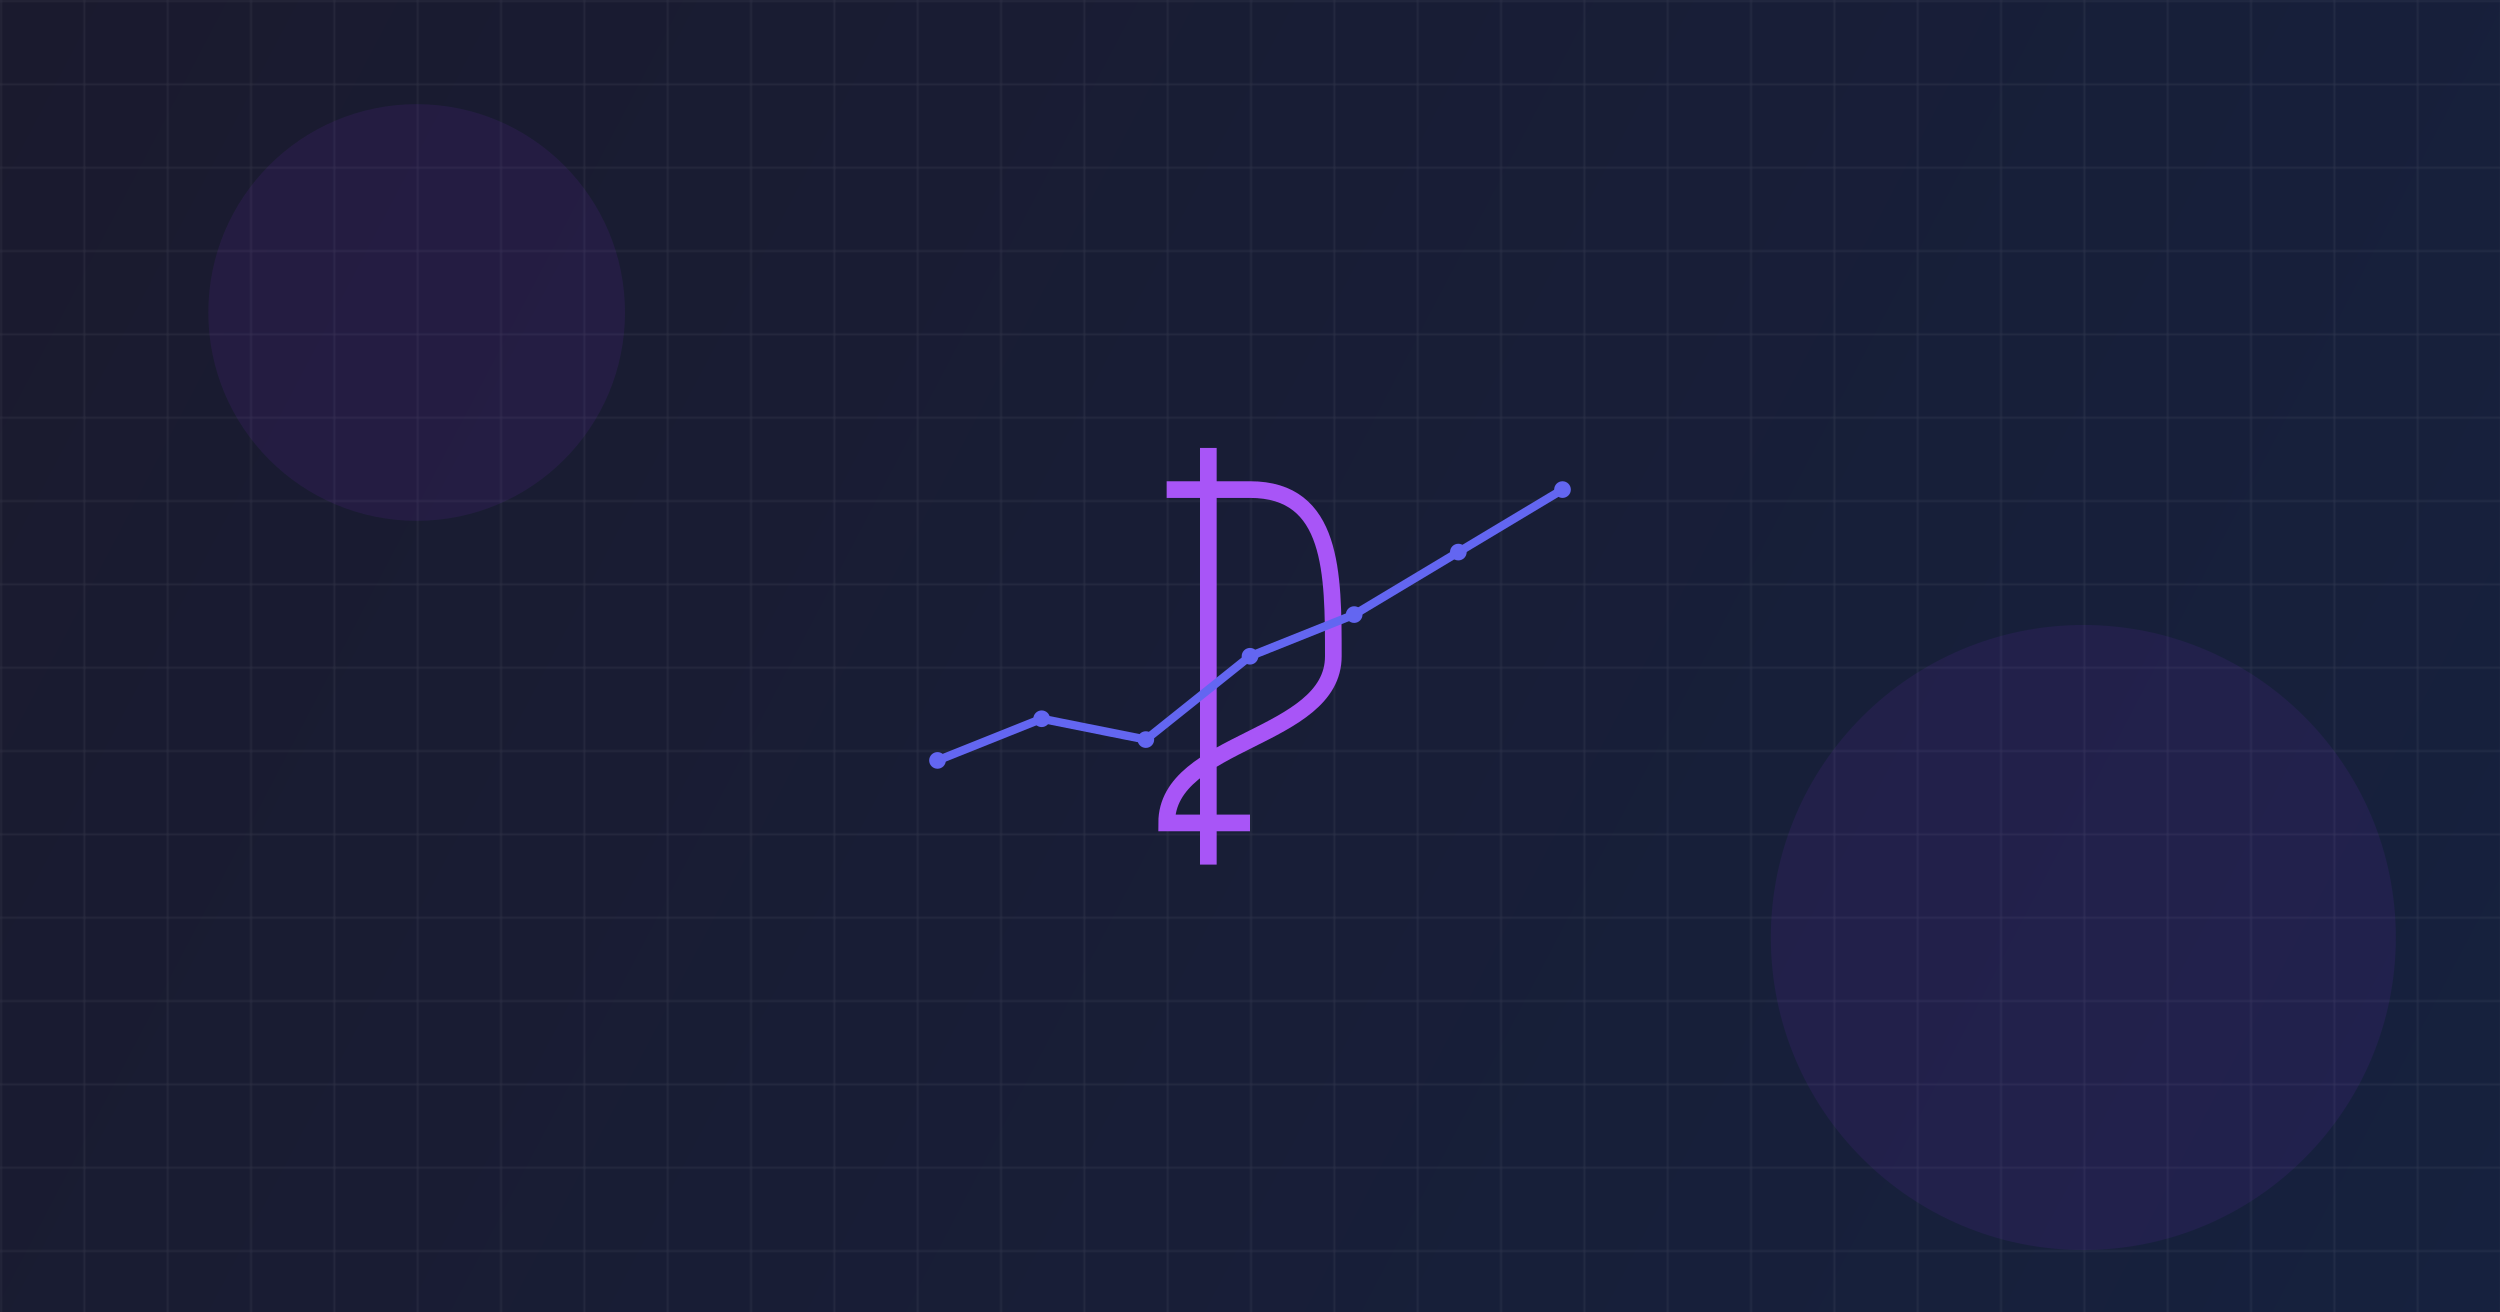 <?xml version="1.0" encoding="UTF-8"?>
<svg width="1200" height="630" viewBox="0 0 1200 630" fill="none" xmlns="http://www.w3.org/2000/svg">
  <!-- Background with gradient -->
  <rect width="1200" height="630" fill="url(#grad1)"/>
  
  <!-- Gradient definitions -->
  <defs>
    <linearGradient id="grad1" x1="0" y1="0" x2="1200" y2="630" gradientUnits="userSpaceOnUse">
      <stop offset="0%" style="stop-color:#1a1a2e"/>
      <stop offset="100%" style="stop-color:#16213e"/>
    </linearGradient>
    
    <!-- Animated elements -->
    <style>
      @keyframes float {
        0%, 100% { transform: translateY(0); }
        50% { transform: translateY(-10px); }
      }
      @keyframes pulse {
        0%, 100% { opacity: 0.6; }
        50% { opacity: 1; }
      }
      .float { animation: float 3s ease-in-out infinite; }
      .pulse { animation: pulse 2s ease-in-out infinite; }
    </style>
  </defs>

  <!-- Grid Pattern -->
  <pattern id="grid" x="0" y="0" width="40" height="40" patternUnits="userSpaceOnUse">
    <path d="M 40 0 L 0 0 0 40" fill="none" stroke="rgba(255,255,255,0.1)" stroke-width="1"/>
  </pattern>
  <rect width="1200" height="630" fill="url(#grid)"/>

  <!-- Decorative Elements -->
  <circle class="pulse" cx="200" cy="150" r="100" fill="rgba(138,43,226,0.1)"/>
  <circle class="pulse" cx="1000" cy="450" r="150" fill="rgba(138,43,226,0.1)"/>

  <!-- Main Content -->
  <g class="float" transform="translate(600,315)">
    <!-- Dollar Sign Icon -->
    <path d="M-20 -100 L-20 100 M-40 -80 C-40 -80 0 -80 0 -80 C40 -80 40 -40 40 0 C40 40 -40 40 -40 80 C-40 80 0 80 0 80" 
          stroke="#a855f7" stroke-width="8" fill="none"/>
    
    <!-- Growth Chart -->
    <path d="M-150 50 L-100 30 L-50 40 L0 0 L50 -20 L100 -50 L150 -80" 
          stroke="#6366f1" stroke-width="4" fill="none"/>
    
    <!-- Dots on Chart -->
    <circle cx="-150" cy="50" r="4" fill="#6366f1"/>
    <circle cx="-100" cy="30" r="4" fill="#6366f1"/>
    <circle cx="-50" cy="40" r="4" fill="#6366f1"/>
    <circle cx="0" cy="0" r="4" fill="#6366f1"/>
    <circle cx="50" cy="-20" r="4" fill="#6366f1"/>
    <circle cx="100" cy="-50" r="4" fill="#6366f1"/>
    <circle cx="150" cy="-80" r="4" fill="#6366f1"/>
  </g>

  <!-- Removed text elements -->
</svg> 